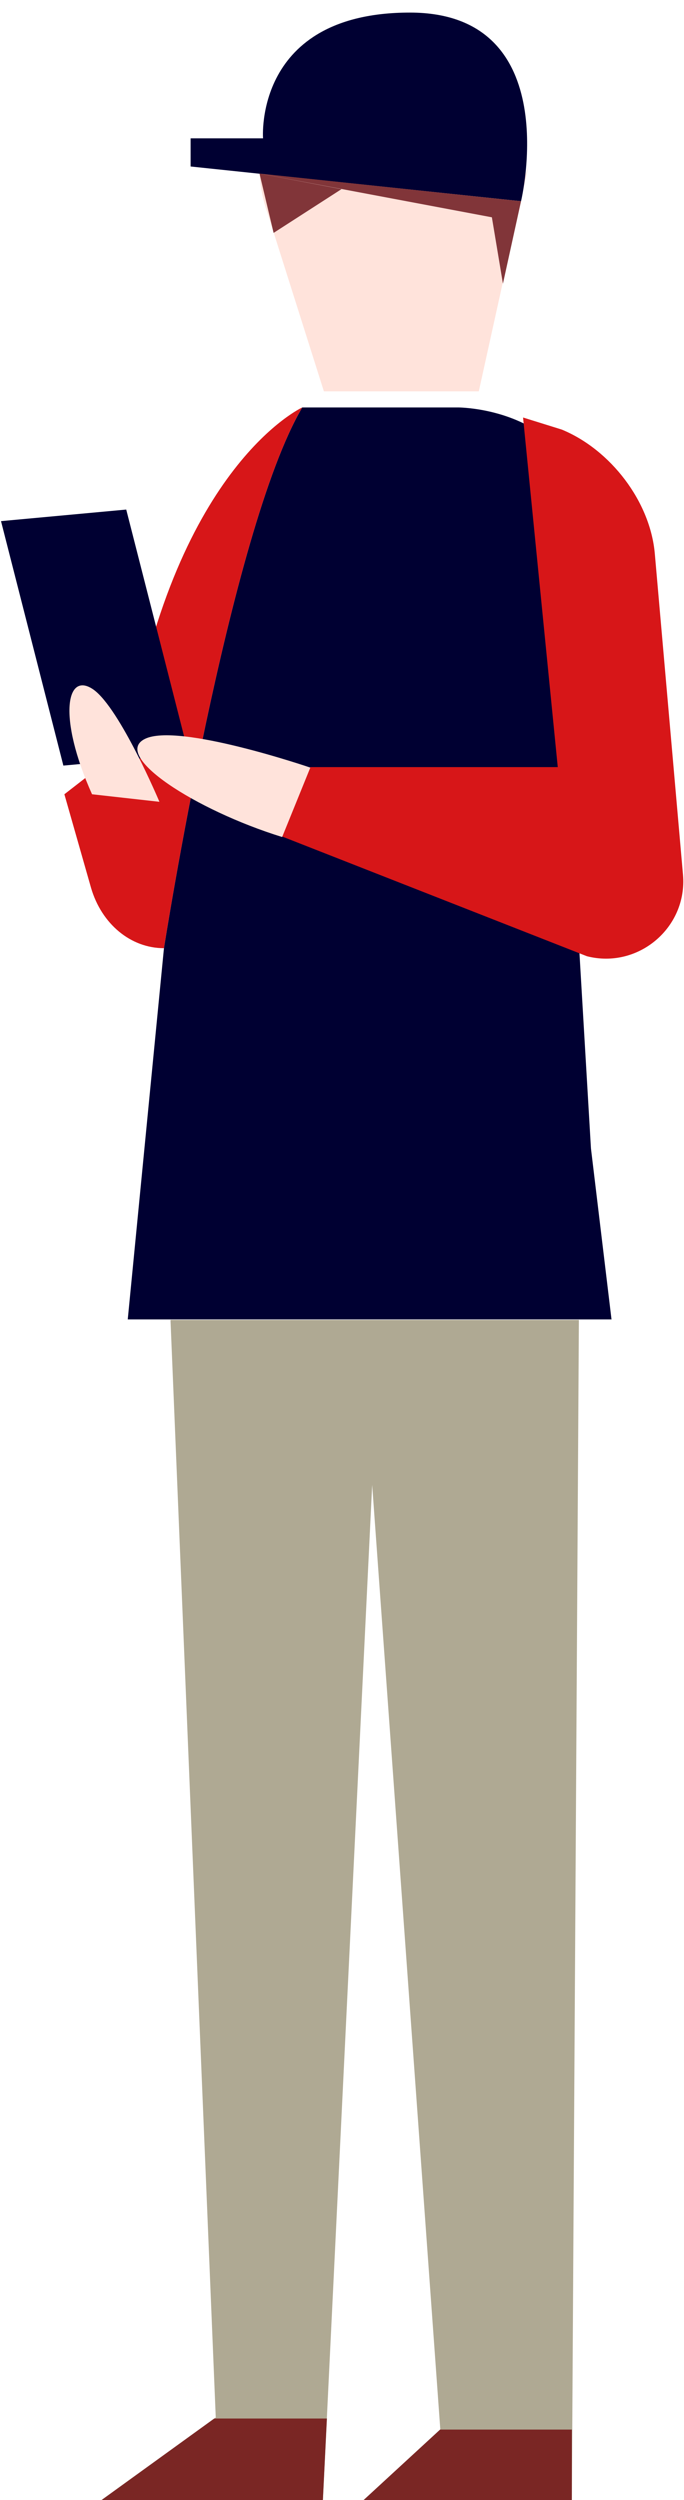 <?xml version="1.0" encoding="utf-8"?>
<!-- Generator: Adobe Illustrator 24.0.1, SVG Export Plug-In . SVG Version: 6.00 Build 0)  -->
<svg version="1.1" id="レイヤー_1" xmlns="http://www.w3.org/2000/svg" xmlns:xlink="http://www.w3.org/1999/xlink" x="0px"
	 y="0px" viewBox="0 0 136 497" style="enable-background:new 0 0 136 497;" xml:space="preserve">
<style type="text/css">
	.st0{fill:#AFA993;}
	.st1{fill:#7A2624;}
	.st2{fill:#000032;}
	.st3{fill:#D71618;}
	.st4{fill:#FFE3DB;}
	.st5{fill:#813539;}
</style>
<g>
	<polyline class="st0" points="33.9,262.4 42.9,480.6 20.2,497 64.2,497 74,295.2 87.7,485.1 74.9,497 113.7,497 115.1,262.4 
		33.9,262.4 	"/>
	<polygon class="st1" points="42.6,480.8 20.2,497 64.2,497 65,480.8 	"/>
	<polygon class="st1" points="87.5,483 72.3,497 113.7,497 113.7,483 	"/>
	<path class="st2" d="M121.6,262.4l-4.1-34.1l-8.3-141l-1.5-1C100.3,81,91.1,81,91.1,81h-31c-14.5,24.5-27.5,107.5-27.5,107.5
		l-7.2,73.8H121.6z"/>
	<path class="st3" d="M25.9,146.1l-4.6,5.2l-8.5,6.6l5.3,18.6c2.1,7.2,7.9,12,14.5,12c0,0,13-83,27.5-107.5
		C60.1,81,35.2,92.4,25.9,146.1z"/>
	<path class="st4" d="M53.2,42.4l11.2,35.4h30.8l9.9-44.9c-3.1,10.3-0.6-18.3-28.6-18.3C42.4,14.7,53.2,42.4,53.2,42.4z"/>
	<polygon class="st2" points="37.5,149.9 12.6,152.2 0.2,103.6 25.1,101.3 	"/>
	<path class="st4" d="M31.7,159.4c0,0-7.8-18.5-13.1-22.3c-5.4-3.8-7.2,5.4-0.3,20.8L31.7,159.4z"/>
	<path class="st3" d="M104,83l7.7,2.4c9.7,4,17.6,14.3,18.5,24.7l5.6,63.8c0.9,10.5-8.9,18.8-19.1,16.2l-60.6-23.8l5.6-13.8h49.2
		L104,83z"/>
	<path class="st4" d="M61.7,152.6c0,0-26.3-9-32.9-5.7s9.9,14.1,27.3,19.5L61.7,152.6z"/>
	<path class="st2" d="M37.9,33.1l65.7,6.9c0,0,9-37.5-22.1-37.5s-29.2,25-29.2,25H37.9V33.1z"/>
	<polygon class="st5" points="51.6,34.5 97.8,43.2 100,56.4 103.6,40 	"/>
	<polygon class="st5" points="51.6,34.5 54.4,46.3 67.9,37.6 	"/>
</g>
</svg>
